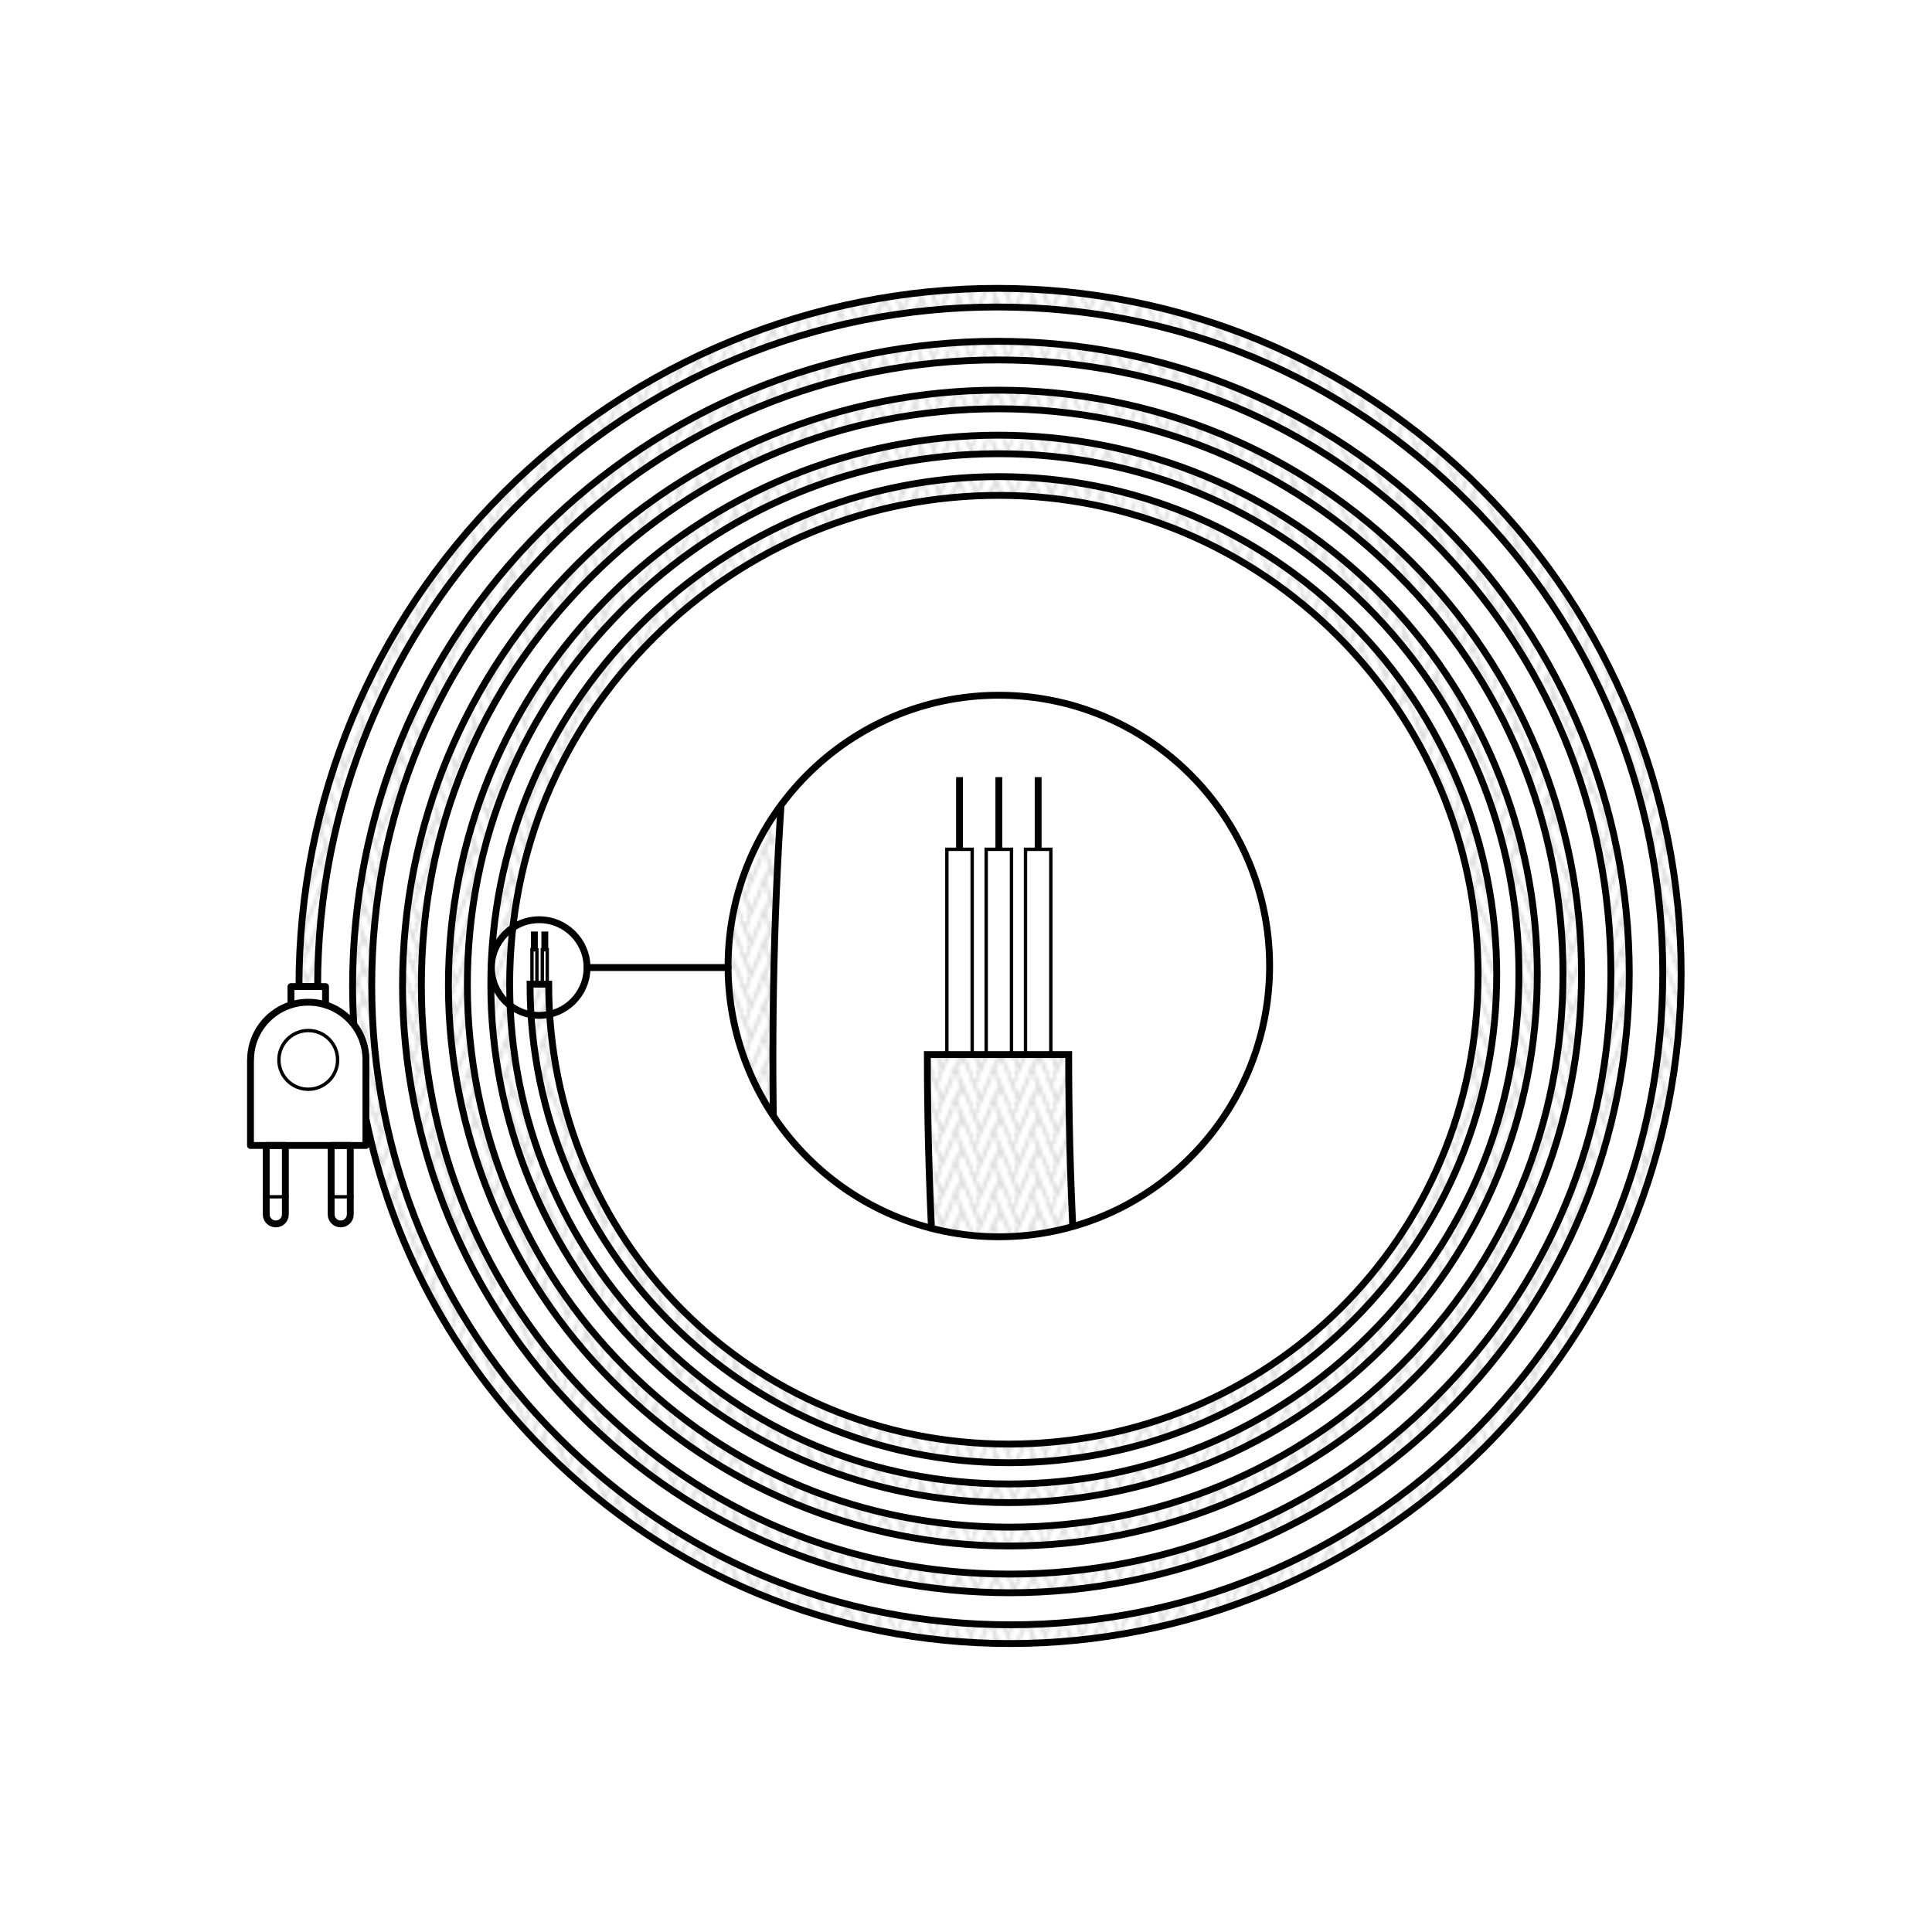 <?xml version="1.0" encoding="UTF-8"?>
<svg id="Livello_1" data-name="Livello 1" xmlns="http://www.w3.org/2000/svg" xmlns:xlink="http://www.w3.org/1999/xlink" viewBox="0 0 200 200">
  <defs>
    <style>
      .cls-1, .cls-2, .cls-3, .cls-4, .cls-5 {
        fill: none;
      }

      .cls-6 {
        clip-path: url(#clippath-1);
      }

      .cls-7 {
        fill: url(#Nuovo_pattern-2);
      }

      .cls-7, .cls-8, .cls-9, .cls-2, .cls-3, .cls-4, .cls-5, .cls-10 {
        stroke: #000;
      }

      .cls-7, .cls-8, .cls-9, .cls-2, .cls-5, .cls-10 {
        stroke-width: .71px;
      }

      .cls-7, .cls-8, .cls-9, .cls-3, .cls-5 {
        stroke-miterlimit: 10;
      }

      .cls-8 {
        fill: url(#Nuovo_pattern-3);
      }

      .cls-9 {
        fill: url(#Nuovo_pattern);
      }

      .cls-11 {
        stroke: #d9d9d9;
        stroke-width: .72px;
      }

      .cls-11, .cls-2, .cls-4, .cls-10 {
        stroke-linecap: round;
        stroke-linejoin: round;
      }

      .cls-11, .cls-10 {
        fill: #fff;
      }

      .cls-3, .cls-4 {
        stroke-width: .35px;
      }

      .cls-12 {
        clip-path: url(#clippath);
      }
    </style>
    <pattern id="Nuovo_pattern" data-name="Nuovo pattern" x="0" y="0" width="10.77" height="8.5" patternTransform="translate(-4675.04 -6140.77) scale(.35)" patternUnits="userSpaceOnUse" viewBox="0 0 10.77 8.5">
      <g>
        <rect class="cls-1" width="10.77" height="8.5"/>
        <polyline class="cls-11" points="11.74 2.32 10.01 6.49 15.29 19.02 17.02 14.85 11.74 2.32"/>
        <g>
          <polyline class="cls-11" points=".97 2.32 -.76 6.49 4.52 19.02 6.25 14.85 .97 2.32"/>
          <polyline class="cls-11" points="9.8 6.49 11.53 10.67 6.25 23.2 4.52 19.02 9.8 6.49"/>
        </g>
        <polyline class="cls-11" points="-.97 6.49 .76 10.67 -4.52 23.2 -6.25 19.02 -.97 6.49"/>
        <polyline class="cls-11" points="11.74 -6.19 10.01 -2.01 15.29 10.52 17.02 6.34 11.74 -6.19"/>
        <g>
          <polyline class="cls-11" points=".97 -6.19 -.76 -2.01 4.52 10.52 6.25 6.34 .97 -6.19"/>
          <polyline class="cls-11" points="9.8 -2.01 11.53 2.17 6.25 14.7 4.52 10.52 9.8 -2.01"/>
        </g>
        <polyline class="cls-11" points="-.97 -2.01 .76 2.17 -4.52 14.7 -6.25 10.52 -.97 -2.01"/>
        <polyline class="cls-11" points="11.74 -14.69 10.01 -10.52 15.29 2.02 17.02 -2.16 11.74 -14.69"/>
        <g>
          <polyline class="cls-11" points=".97 -14.69 -.76 -10.52 4.52 2.02 6.25 -2.16 .97 -14.69"/>
          <polyline class="cls-11" points="9.8 -10.52 11.53 -6.34 6.25 6.19 4.52 2.02 9.8 -10.52"/>
        </g>
        <polyline class="cls-11" points="-.97 -10.52 .76 -6.34 -4.52 6.19 -6.25 2.02 -.97 -10.52"/>
      </g>
    </pattern>
    <clipPath id="clippath">
      <circle class="cls-2" cx="103.4" cy="100" r="28.03"/>
    </clipPath>
    <pattern id="Nuovo_pattern-2" data-name="Nuovo pattern" patternTransform="translate(-4605.18 -6070.31) scale(.36)" xlink:href="#Nuovo_pattern"/>
    <clipPath id="clippath-1">
      <circle class="cls-2" cx="-116.6" cy="100" r="28.03"/>
    </clipPath>
    <pattern id="Nuovo_pattern-3" data-name="Nuovo pattern" patternTransform="translate(-4607.02 -6070.31) scale(.36)" xlink:href="#Nuovo_pattern"/>
  </defs>
  <g>
    <g>
      <path class="cls-9" d="M153.31,50.6c-13.38-13.38-31.17-20.75-50.09-20.75s-37.45,7.52-51.1,21.17c-13.65,13.65-21.17,31.8-21.17,51.1h1.93c0-18.79,7.32-36.45,20.6-49.74,13.29-13.28,30.95-20.6,49.74-20.6s35.71,7.17,48.73,20.18c13.02,13.02,20.18,30.32,20.18,48.73s-7.02,34.99-19.77,47.74c-12.75,12.75-29.71,19.77-47.74,19.77s-34.28-6.88-46.77-19.37c-12.49-12.49-19.37-29.1-19.37-46.77s6.74-33.58,18.98-45.82c12.24-12.24,28.51-18.98,45.82-18.98s32.9,6.6,44.89,18.6c11.99,11.99,18.59,27.93,18.59,44.89s-6.47,32.23-18.22,43.98c-11.75,11.75-27.37,18.22-43.98,18.22s-31.58-6.34-43.09-17.85c-11.51-11.51-17.85-26.81-17.85-43.09s6.21-30.94,17.49-42.21c11.28-11.28,26.27-17.48,42.21-17.48s30.31,6.08,41.35,17.13c11.05,11.05,17.13,25.73,17.13,41.35s-5.96,29.69-16.78,40.51c-10.82,10.82-25.21,16.78-40.51,16.78s-29.09-5.84-39.69-16.44c-10.6-10.6-16.44-24.7-16.44-39.69s5.72-28.5,16.11-38.88c10.39-10.39,24.19-16.11,38.88-16.11s27.92,5.6,38.09,15.78c10.17,10.17,15.78,23.7,15.78,38.09s-5.49,27.35-15.46,37.32c-9.97,9.97-23.22,15.46-37.32,15.46s-26.79-5.38-36.56-15.14c-9.76-9.76-15.14-22.75-15.14-36.56s5.27-26.25,14.83-35.81c9.57-9.57,22.28-14.83,35.81-14.83,27.36,0,49.61,22.26,49.61,49.61s-21.8,48.6-48.6,48.6-47.61-21.36-47.61-47.61h-1.93c0,27.32,22.22,49.54,49.54,49.54,13.5,0,26.19-5.26,35.73-14.8,9.54-9.54,14.8-22.23,14.8-35.73s-5.36-26.71-15.1-36.45c-9.74-9.74-22.68-15.1-36.45-15.1s-27.25,5.47-37.18,15.4c-9.93,9.93-15.4,23.13-15.4,37.18s5.58,27.79,15.71,37.92c10.13,10.13,23.6,15.71,37.92,15.71s28.35-5.69,38.68-16.02c10.33-10.33,16.02-24.07,16.02-38.68s-5.8-28.92-16.34-39.46c-10.54-10.54-24.55-16.34-39.46-16.34s-29.5,5.92-40.25,16.67c-10.75,10.75-16.67,25.04-16.67,40.25s6.04,30.09,17.01,41.06c10.97,10.97,25.55,17.01,41.06,17.01s30.69-6.16,41.88-17.35c11.19-11.19,17.35-26.06,17.35-41.88s-6.28-31.31-17.7-42.72c-11.41-11.41-26.58-17.7-42.72-17.7s-31.94,6.41-43.58,18.05c-11.64,11.64-18.05,27.12-18.05,43.58s6.54,32.58,18.41,44.45c11.87,11.87,27.66,18.41,44.45,18.41s33.23-6.67,45.35-18.78c12.11-12.11,18.78-28.22,18.78-45.35s-6.8-33.9-19.16-46.26c-12.36-12.36-28.78-19.16-46.26-19.16s-34.58,6.94-47.19,19.55c-12.6,12.6-19.55,29.36-19.55,47.19,0,1.36.05,2.7.13,4.05.76,1,1.22,2.25,1.22,3.6v5.91c2.62,13.01,8.99,24.97,18.59,34.57,12.86,12.86,29.95,19.94,48.14,19.94s35.99-7.22,49.11-20.34c13.12-13.12,20.34-30.56,20.34-49.11s-7.37-36.71-20.75-50.09Z"/>
      <g>
        <g>
          <path class="cls-10" d="M25.94,109.72c0-3.3,2.67-5.97,5.97-5.97s5.97,2.67,5.97,5.97v8.86h-11.95v-8.86Z"/>
          <g>
            <path class="cls-2" d="M29.54,123.89v1.82c0,.55-.44.99-.99.99s-.99-.44-.99-.99v-1.82"/>
            <polyline class="cls-2" points="27.56 123.89 27.56 118.58 29.54 118.58 29.54 123.89"/>
            <path class="cls-2" d="M36.26,123.89v1.82c0,.55-.44.99-.99.99s-.99-.44-.99-.99v-1.82"/>
            <polyline class="cls-2" points="34.28 123.89 34.28 118.58 36.26 118.58 36.26 123.89"/>
          </g>
          <circle class="cls-4" cx="31.91" cy="109.72" r="3.04"/>
        </g>
        <polyline class="cls-2" points="33.7 103.99 33.7 102.13 30.12 102.13 30.12 103.99"/>
        <line class="cls-4" x1="34.28" y1="123.89" x2="36.26" y2="123.89"/>
        <line class="cls-4" x1="27.56" y1="123.89" x2="29.54" y2="123.89"/>
      </g>
    </g>
    <rect class="cls-3" x="55.07" y="98.32" width=".51" height="3.56"/>
    <rect class="cls-3" x="56.14" y="98.32" width=".51" height="3.56"/>
    <line class="cls-5" x1="56.4" y1="98.32" x2="56.4" y2="96.43"/>
    <line class="cls-5" x1="55.32" y1="98.32" x2="55.32" y2="96.43"/>
  </g>
  <g>
    <g class="cls-12">
      <g>
        <path class="cls-7" d="M841.1-279.01c-101.29-101.29-235.97-157.08-379.22-157.08s-283.52,56.91-386.85,160.24C-28.3-172.52-85.21-35.13-85.21,111h14.63c0-142.23,55.39-275.94,155.95-376.51,100.57-100.57,234.28-155.95,376.51-155.95s270.34,54.26,368.87,152.79c98.53,98.53,152.79,229.53,152.79,368.87s-53.16,264.86-149.69,361.39c-96.53,96.53-224.88,149.69-361.39,149.69s-259.49-52.08-354.06-146.65C23.83,370.06-28.26,244.32-28.26,110.57S22.77-143.65,115.42-236.3c92.65-92.65,215.84-143.68,346.88-143.68s249.06,49.99,339.84,140.76c90.77,90.77,140.76,211.46,140.76,339.83s-48.98,244.01-137.91,332.94c-88.93,88.93-207.17,137.91-332.94,137.91s-239.05-47.98-326.17-135.1C58.76,349.23,10.78,233.39,10.78,110.18S57.79-124.01,143.14-209.37c85.35-85.35,198.84-132.36,319.54-132.36s229.43,46.05,313.05,129.67c83.62,83.62,129.67,194.8,129.67,313.05s-45.12,224.77-127.03,306.69c-81.92,81.92-190.84,127.03-306.69,127.03s-220.2-44.2-300.45-124.45C90.98,330.01,46.79,223.31,46.79,109.82s43.3-215.72,121.92-294.34c78.62-78.62,183.15-121.92,294.34-121.92s211.33,42.42,288.35,119.44c77.02,77.02,119.44,179.42,119.44,288.35s-41.55,207.03-117.01,282.48c-75.45,75.45-175.77,117.01-282.48,117.01s-202.81-40.71-276.72-114.62c-73.91-73.91-114.62-172.19-114.62-276.72s39.88-198.68,112.29-271.09c72.41-72.41,168.68-112.29,271.09-112.29,207.08,0,375.56,168.47,375.56,375.56s-165.04,367.9-367.9,367.9S110.63,307.9,110.63,109.17h-14.63c0,206.79,168.24,375.03,375.03,375.03,102.18,0,198.24-39.79,270.49-112.04,72.25-72.25,112.04-168.31,112.04-270.49s-40.59-202.21-114.28-275.9c-73.7-73.7-171.68-114.29-275.9-114.29s-206.26,41.4-281.43,116.57C106.77-96.78,65.37,3.17,65.37,109.48s42.23,210.39,118.91,287.07c76.68,76.68,178.63,118.91,287.07,118.91s214.61-43.08,292.82-121.29c78.22-78.21,121.29-182.21,121.29-292.82s-43.94-218.91-123.72-298.69c-79.78-79.78-185.86-123.72-298.69-123.72s-223.3,44.82-304.68,126.2C76.98-113.48,32.16-5.28,32.16,109.82s45.72,227.78,128.73,310.79c83.02,83.02,193.39,128.74,310.8,128.74s232.35-46.64,317.03-131.32c84.68-84.68,131.32-197.27,131.32-317.03s-47.57-237.01-133.95-323.4c-86.38-86.38-201.23-133.95-323.4-133.95s-241.77,48.53-329.89,136.65C44.68-131.59-3.85-14.44-3.85,110.18s49.5,246.63,139.39,336.52c89.89,89.89,209.4,139.39,336.52,139.39s251.59-50.5,343.28-142.19c91.69-91.69,142.19-213.6,142.19-343.28s-51.51-256.64-145.05-350.18c-93.54-93.53-217.9-145.05-350.18-145.05s-261.8,52.55-357.22,147.97C9.66-151.23-42.88-24.37-42.88,110.57c0,10.27.4,20.47.99,30.64,5.76,7.59,9.21,17.02,9.21,27.28v44.77c19.81,98.5,68.07,189.05,140.74,261.72,97.33,97.34,226.75,150.94,364.4,150.94s272.44-54.69,371.74-153.98c99.29-99.29,153.98-231.31,153.98-371.74s-55.78-277.92-157.08-379.22Z"/>
        <rect class="cls-3" x="98.02" y="87.92" width="2.62" height="21.25"/>
        <rect class="cls-3" x="106.16" y="87.92" width="2.62" height="21.25"/>
        <line class="cls-5" x1="107.47" y1="87.92" x2="107.47" y2="80.45"/>
        <g>
          <rect class="cls-3" x="102.09" y="87.92" width="2.62" height="21.25"/>
          <line class="cls-5" x1="103.4" y1="87.92" x2="103.4" y2="80.45"/>
        </g>
        <line class="cls-5" x1="99.33" y1="87.92" x2="99.33" y2="80.45"/>
      </g>
    </g>
    <circle class="cls-2" cx="103.4" cy="100" r="28.03"/>
  </g>
  <circle class="cls-2" cx="55.82" cy="100.16" r="4.95"/>
  <line class="cls-2" x1="60.77" y1="100.16" x2="75.38" y2="100.16"/>
  <g>
    <g class="cls-6">
      <path class="cls-8" d="M621.1-279.01c-101.29-101.29-235.97-157.08-379.22-157.08s-283.52,56.91-386.85,160.24c-103.33,103.33-160.24,240.72-160.24,386.85h14.63c0-142.23,55.39-275.94,155.95-376.51,100.57-100.57,234.28-155.95,376.51-155.95s270.34,54.26,368.87,152.79c98.53,98.53,152.79,229.53,152.79,368.87s-53.16,264.86-149.69,361.39c-96.53,96.53-224.88,149.69-361.39,149.69S-7.03,559.21-101.6,464.64c-94.57-94.57-146.66-220.32-146.66-354.06s51.03-254.22,143.68-346.88C-11.92-328.96,111.27-379.98,242.3-379.98s249.06,49.99,339.84,140.76c90.77,90.77,140.76,211.46,140.76,339.83s-48.98,244.01-137.91,332.94c-88.93,88.93-207.17,137.91-332.94,137.91S13.01,523.48-74.11,436.35c-87.12-87.12-135.11-202.96-135.11-326.17S-162.21-124.01-76.86-209.37C8.49-294.72,121.98-341.73,242.69-341.73s229.43,46.05,313.05,129.67c83.62,83.62,129.67,194.8,129.67,313.05s-45.12,224.77-127.03,306.69c-81.92,81.92-190.84,127.03-306.69,127.03S31.49,490.52-48.76,410.27c-80.25-80.25-124.45-186.96-124.45-300.45S-129.91-105.9-51.3-184.52c78.62-78.62,183.15-121.92,294.34-121.92s211.33,42.42,288.35,119.44c77.02,77.02,119.44,179.42,119.44,288.35s-41.55,207.03-117.01,282.48c-75.45,75.45-175.77,117.01-282.48,117.01S48.54,460.12-25.38,386.2c-73.91-73.91-114.62-172.19-114.62-276.72S-100.12-89.2-27.72-161.61c72.41-72.41,168.68-112.29,271.09-112.29,207.08,0,375.56,168.47,375.56,375.56s-165.04,367.9-367.9,367.9S-109.37,307.9-109.37,109.17h-14.63c0,206.79,168.24,375.03,375.03,375.03,102.18,0,198.24-39.79,270.49-112.04,72.25-72.25,112.04-168.31,112.04-270.49s-40.59-202.21-114.28-275.9c-73.7-73.7-171.68-114.29-275.9-114.29S37.11-247.12-38.06-171.95C-113.23-96.78-154.63,3.17-154.63,109.48s42.23,210.39,118.91,287.07c76.68,76.68,178.63,118.91,287.07,118.91s214.61-43.08,292.82-121.29c78.22-78.21,121.29-182.21,121.29-292.82s-43.94-218.91-123.72-298.69c-79.78-79.78-185.86-123.72-298.69-123.72S19.75-276.25-61.64-194.87C-143.02-113.48-187.84-5.28-187.84,109.82s45.72,227.78,128.73,310.79c83.02,83.02,193.39,128.74,310.8,128.74s232.35-46.64,317.03-131.32c84.68-84.68,131.32-197.27,131.32-317.03s-47.57-237.01-133.95-323.4c-86.38-86.38-201.23-133.95-323.4-133.95S.91-307.83-87.2-219.71C-175.32-131.59-223.85-14.44-223.85,110.18s49.5,246.63,139.39,336.52c89.89,89.89,209.4,139.39,336.52,139.39s251.59-50.5,343.28-142.19c91.69-91.69,142.19-213.6,142.19-343.28s-51.51-256.64-145.05-350.18c-93.54-93.53-217.9-145.05-350.18-145.05S-19.5-342.06-114.92-246.65C-210.34-151.23-262.88-24.37-262.88,110.57c0,10.27.4,20.47.99,30.64,5.76,7.59,9.21,17.02,9.21,27.28v44.77c19.81,98.5,68.07,189.05,140.74,261.72,97.33,97.34,226.75,150.94,364.4,150.94s272.44-54.69,371.74-153.98c99.29-99.29,153.98-231.31,153.98-371.74s-55.78-277.92-157.08-379.22Z"/>
    </g>
    <circle class="cls-2" cx="-116.6" cy="100" r="28.03"/>
  </g>
  <rect class="cls-1" width="200" height="200"/>
</svg>